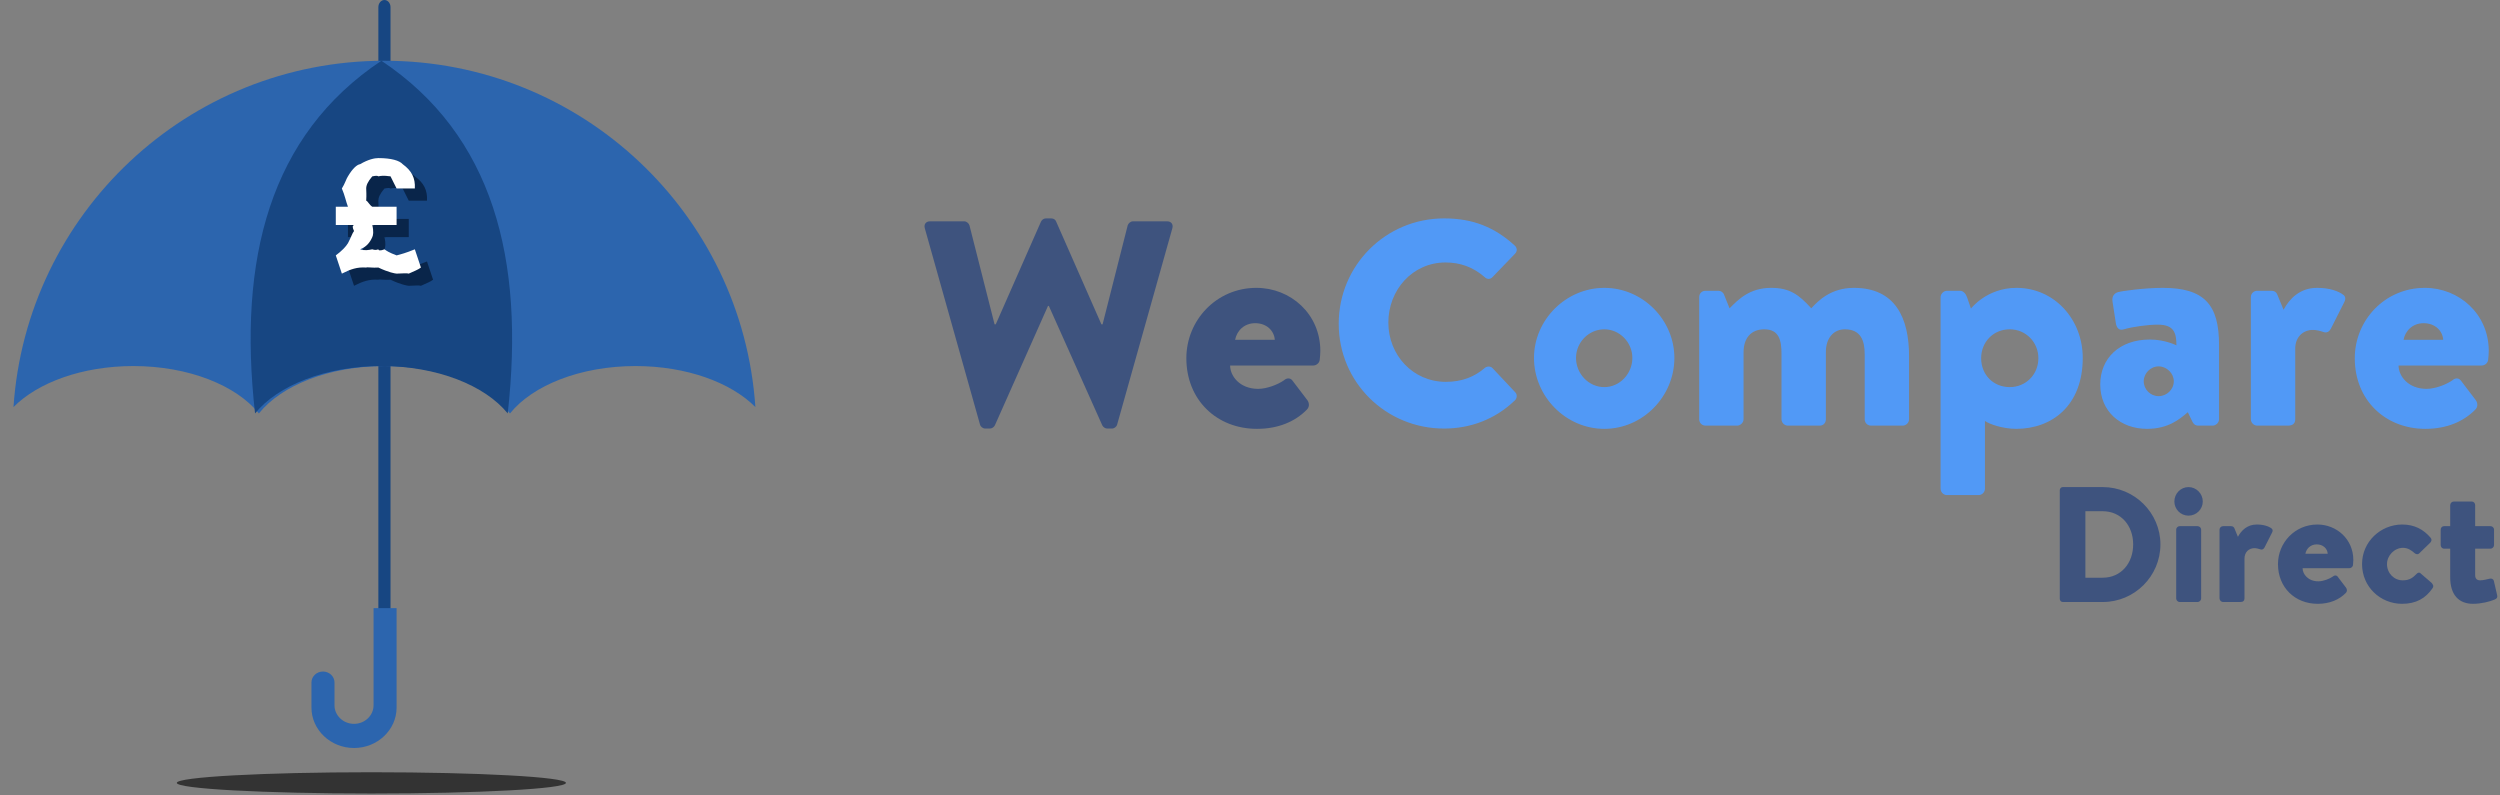 <svg width="154" height="49" viewBox="0 0 154 49" fill="none" xmlns="http://www.w3.org/2000/svg">
<rect x="0" y="0" width="154" height="49" fill="#808080" stroke="none"/>
<path fill-rule="evenodd" clip-rule="evenodd" d="M23.681 0C23.887 0 24.056 0.199 24.056 0.442V39.332H23.307V0.442C23.307 0.199 23.475 0 23.681 0Z" fill="#174682"/>
<path fill-rule="evenodd" clip-rule="evenodd" d="M46.531 25.075C45.033 23.562 42.288 22.549 39.149 22.549C35.745 22.549 32.804 23.741 31.415 25.468C30.026 23.741 27.085 22.549 23.681 22.549C20.277 22.549 17.335 23.741 15.947 25.468C14.558 23.741 11.617 22.549 8.213 22.549C5.074 22.549 2.328 23.562 0.831 25.075C1.631 13.16 11.554 3.742 23.681 3.742C35.808 3.742 45.731 13.16 46.531 25.075Z" fill="#2C65AE"/>
<path fill-rule="evenodd" clip-rule="evenodd" d="M24.43 37.461V43.59C24.43 44.958 23.25 46.077 21.808 46.077C20.365 46.077 19.186 44.958 19.186 43.59V42.038C19.186 41.668 19.505 41.366 19.895 41.366C20.285 41.366 20.605 41.668 20.605 42.038V43.448C20.605 44.075 21.146 44.589 21.808 44.589C22.47 44.589 23.011 44.075 23.011 43.448V37.461H24.43Z" fill="#2C65AE"/>
<path fill-rule="evenodd" clip-rule="evenodd" d="M23.493 3.742C16.61 8.332 14.646 15.964 15.711 25.468C17.108 23.741 20.068 22.549 23.493 22.549C26.919 22.549 29.878 23.741 31.276 25.468C32.34 15.964 30.376 8.332 23.493 3.742Z" fill="#174682"/>
<path fill-rule="evenodd" clip-rule="evenodd" d="M26.303 16.107L26.678 17.231C26.496 17.365 26.285 17.444 25.929 17.605C25.809 17.565 25.578 17.596 25.18 17.605C25.067 17.596 24.683 17.529 24.056 17.231C23.723 17.26 23.368 17.192 23.306 17.231C22.748 17.192 22.35 17.33 21.808 17.605L21.434 16.482C21.797 16.214 22.057 15.944 22.183 15.732C22.375 15.371 22.455 15.099 22.557 14.983C22.455 14.753 22.448 14.665 22.557 14.609H21.434V13.485H22.183C22.059 13.163 21.993 12.79 21.808 12.361C21.993 12.072 22.088 11.745 22.183 11.612C22.47 11.127 22.738 10.892 22.932 10.863C23.437 10.568 23.817 10.488 24.056 10.488C24.86 10.488 25.362 10.643 25.554 10.863C26.11 11.268 26.339 11.715 26.303 12.361H25.18C25.066 12.148 24.956 11.905 24.805 11.612C24.637 11.609 24.437 11.535 24.056 11.612C23.944 11.535 23.732 11.618 23.681 11.612C23.394 11.955 23.309 12.164 23.306 12.361C23.309 12.55 23.332 12.725 23.306 13.11C23.424 13.157 23.481 13.354 23.681 13.485H25.18V14.609H23.681C23.776 14.639 23.781 14.708 23.681 14.609C23.781 15.023 23.733 15.252 23.681 15.358C23.542 15.67 23.344 15.945 22.932 16.107C23.223 16.198 23.444 16.155 23.681 16.107C23.82 16.155 23.922 16.162 24.056 16.107C24.056 16.181 24.185 16.211 24.43 16.107C24.789 16.365 25.051 16.414 25.18 16.482C25.44 16.414 25.766 16.328 26.303 16.107Z" fill="#09254A"/>
<path fill-rule="evenodd" clip-rule="evenodd" d="M25.554 15.357L25.929 16.481C25.747 16.616 25.536 16.694 25.18 16.855C25.06 16.815 24.829 16.846 24.43 16.855C24.318 16.846 23.934 16.779 23.307 16.481C22.974 16.51 22.619 16.442 22.558 16.481C21.999 16.442 21.601 16.58 21.059 16.855L20.685 15.732C21.048 15.464 21.308 15.194 21.434 14.982C21.626 14.621 21.706 14.349 21.808 14.233C21.706 14.003 21.699 13.915 21.808 13.859H20.685V12.735H21.434C21.31 12.413 21.244 12.04 21.059 11.611C21.244 11.322 21.339 10.995 21.434 10.862C21.721 10.377 21.989 10.142 22.183 10.113C22.688 9.818 23.068 9.738 23.307 9.738C24.11 9.738 24.613 9.894 24.805 10.113C25.361 10.518 25.59 10.965 25.554 11.611H24.43C24.317 11.399 24.207 11.155 24.056 10.862C23.888 10.859 23.688 10.785 23.307 10.862C23.195 10.785 22.983 10.868 22.932 10.862C22.645 11.205 22.56 11.414 22.558 11.611C22.56 11.8 22.583 11.975 22.558 12.36C22.675 12.407 22.732 12.604 22.932 12.735H24.43V13.859H22.932C23.027 13.889 23.032 13.958 22.932 13.859C23.032 14.273 22.984 14.502 22.932 14.608C22.793 14.92 22.595 15.195 22.183 15.357C22.474 15.448 22.695 15.405 22.932 15.357C23.071 15.405 23.172 15.412 23.307 15.357C23.307 15.431 23.436 15.461 23.681 15.357C24.04 15.615 24.302 15.665 24.43 15.732C24.692 15.665 25.017 15.578 25.554 15.357Z" fill="white"/>
<path fill-rule="evenodd" clip-rule="evenodd" d="M22.876 47.57C29.497 47.57 34.863 47.864 34.863 48.226C34.863 48.588 29.497 48.881 22.876 48.881C16.256 48.881 10.89 48.588 10.89 48.226C10.89 47.864 16.256 47.57 22.876 47.57Z" fill="#333333"/>
<path d="M60.978 26.399C61.104 26.399 61.23 26.309 61.284 26.201L64.556 18.847H64.61L67.901 26.201C67.955 26.309 68.081 26.399 68.206 26.399H68.494C68.638 26.399 68.782 26.291 68.818 26.147L72.216 14.065C72.288 13.813 72.144 13.633 71.892 13.633H69.789C69.645 13.633 69.501 13.759 69.465 13.885L67.919 19.98H67.847L65.06 13.651C65.024 13.543 64.916 13.453 64.754 13.453H64.43C64.287 13.453 64.179 13.543 64.125 13.651L61.338 19.98H61.266L59.72 13.885C59.684 13.759 59.54 13.633 59.396 13.633H57.292C57.041 13.633 56.897 13.813 56.969 14.065L60.367 26.147C60.403 26.291 60.547 26.399 60.691 26.399H60.978ZM77.43 26.417C78.743 26.417 79.786 25.967 80.505 25.23C80.685 25.05 80.649 24.799 80.523 24.637L79.606 23.432C79.48 23.27 79.264 23.27 79.084 23.432C78.725 23.684 78.042 23.954 77.502 23.954C76.369 23.954 75.776 23.163 75.776 22.515H80.9C81.08 22.515 81.278 22.371 81.296 22.156C81.314 22.03 81.332 21.742 81.332 21.616C81.332 19.333 79.498 17.732 77.394 17.732C74.931 17.732 73.079 19.728 73.079 22.066C73.079 24.637 74.949 26.417 77.43 26.417ZM78.527 20.933H76.082C76.19 20.375 76.639 19.908 77.322 19.908C78.024 19.908 78.491 20.375 78.527 20.933Z" fill="#3E537E"/>
<path d="M88.956 26.399C90.556 26.399 92.102 25.841 93.325 24.655C93.451 24.529 93.469 24.295 93.343 24.169L91.94 22.677C91.833 22.551 91.599 22.551 91.473 22.659C90.826 23.216 90.052 23.522 89.064 23.522C87.032 23.522 85.522 21.868 85.522 19.872C85.522 17.858 87.014 16.168 89.046 16.168C89.927 16.168 90.736 16.438 91.473 17.085C91.599 17.211 91.797 17.211 91.922 17.085L93.325 15.629C93.469 15.485 93.469 15.269 93.307 15.125C92.084 14.011 90.754 13.453 88.956 13.453C85.36 13.453 82.465 16.348 82.465 19.944C82.465 23.54 85.36 26.399 88.956 26.399ZM98.827 26.417C101.2 26.417 103.142 24.421 103.142 22.048C103.142 19.71 101.2 17.732 98.827 17.732C96.454 17.732 94.494 19.71 94.494 22.048C94.494 24.421 96.454 26.417 98.827 26.417ZM98.827 23.846C97.856 23.846 97.083 23.019 97.083 22.048C97.083 21.095 97.856 20.286 98.827 20.286C99.78 20.286 100.553 21.095 100.553 22.048C100.553 23.019 99.78 23.846 98.827 23.846ZM107.008 26.219C107.206 26.219 107.403 26.039 107.403 25.824V21.706C107.403 20.861 107.835 20.286 108.68 20.286C109.597 20.286 109.741 20.969 109.741 21.814V25.824C109.741 26.039 109.921 26.219 110.136 26.219H112.096C112.33 26.219 112.474 26.039 112.474 25.824V21.67C112.474 20.861 112.923 20.286 113.643 20.286C114.614 20.286 114.865 20.969 114.865 21.814V25.824C114.865 26.039 115.027 26.219 115.261 26.219H117.203C117.418 26.219 117.598 26.039 117.598 25.824V21.94C117.598 19.584 116.753 17.732 114.2 17.732C112.78 17.732 112.006 18.524 111.575 18.991C110.82 18.164 110.262 17.732 109.112 17.732C107.763 17.732 107.08 18.452 106.54 18.991L106.199 18.146C106.145 18.002 106.001 17.912 105.857 17.912H105.066C104.832 17.912 104.67 18.074 104.67 18.308V25.824C104.67 26.039 104.832 26.219 105.066 26.219H107.008ZM121.878 30.498C122.093 30.498 122.273 30.319 122.273 30.103V25.931C122.543 26.129 123.388 26.417 124.197 26.417C126.409 26.417 128.297 24.979 128.297 22.048C128.297 19.674 126.552 17.732 124.215 17.732C122.381 17.732 121.41 19.009 121.41 19.009L121.176 18.326C121.104 18.11 120.943 17.912 120.745 17.912H119.936C119.72 17.912 119.54 18.11 119.54 18.308V30.103C119.54 30.319 119.72 30.498 119.936 30.498H121.878ZM123.801 23.846C122.777 23.846 122.039 23.073 122.039 22.066C122.039 21.077 122.777 20.286 123.801 20.286C124.79 20.286 125.564 21.077 125.564 22.066C125.564 23.073 124.79 23.846 123.801 23.846ZM132.252 26.417C133.565 26.417 134.266 25.824 134.769 25.392L135.039 25.949C135.147 26.183 135.291 26.219 135.417 26.219H136.298C136.496 26.219 136.693 26.039 136.693 25.824V21.239C136.693 18.775 135.794 17.732 133.223 17.732C132.108 17.732 130.652 17.93 130.454 18.002C130.274 18.056 130.077 18.218 130.131 18.578L130.328 19.854C130.364 20.16 130.508 20.393 130.832 20.286C131.371 20.124 132.342 19.998 132.917 19.998C133.888 19.998 134.068 20.465 134.068 21.274C134.068 21.274 133.367 20.915 132.432 20.915C130.544 20.915 129.375 22.084 129.375 23.684C129.375 25.338 130.616 26.417 132.252 26.417ZM132.971 24.403C132.468 24.403 132.054 23.99 132.054 23.486C132.054 23.001 132.468 22.569 132.971 22.569C133.475 22.569 133.906 23.001 133.906 23.486C133.906 23.99 133.475 24.403 132.971 24.403ZM140.937 26.219C141.242 26.219 141.386 26.075 141.386 25.824V21.472C141.386 20.771 141.854 20.322 142.483 20.322C142.663 20.322 142.968 20.393 143.112 20.448C143.346 20.537 143.49 20.412 143.58 20.25L144.407 18.613C144.497 18.452 144.497 18.272 144.353 18.164C144.047 17.93 143.49 17.732 142.735 17.732C141.656 17.732 141.027 18.416 140.667 19.081L140.289 18.164C140.235 18.02 140.128 17.912 139.912 17.912H139.049C138.833 17.912 138.653 18.074 138.653 18.308V25.824C138.653 26.039 138.833 26.219 139.049 26.219H140.937ZM149.405 26.417C150.718 26.417 151.761 25.967 152.48 25.23C152.66 25.05 152.624 24.799 152.498 24.637L151.581 23.432C151.455 23.27 151.239 23.27 151.06 23.432C150.7 23.684 150.017 23.954 149.477 23.954C148.345 23.954 147.751 23.163 147.751 22.515H152.876C153.055 22.515 153.253 22.371 153.271 22.156C153.289 22.03 153.307 21.742 153.307 21.616C153.307 19.333 151.473 17.732 149.369 17.732C146.906 17.732 145.054 19.728 145.054 22.066C145.054 24.637 146.924 26.417 149.405 26.417ZM150.502 20.933H148.057C148.165 20.375 148.614 19.908 149.298 19.908C149.999 19.908 150.466 20.375 150.502 20.933Z" fill="#5199F6"/>
<path d="M129.532 37.084C131.484 37.084 133.082 35.496 133.082 33.534C133.082 31.592 131.484 30.004 129.532 30.004H127.064C126.963 30.004 126.882 30.095 126.882 30.196V36.892C126.882 36.993 126.963 37.084 127.064 37.084H129.532ZM129.522 35.587H128.46V31.491H129.522C130.664 31.491 131.403 32.391 131.403 33.534C131.403 34.687 130.664 35.587 129.522 35.587ZM134.811 31.764C135.297 31.764 135.691 31.369 135.691 30.894C135.691 30.409 135.297 30.004 134.811 30.004C134.326 30.004 133.941 30.409 133.941 30.894C133.941 31.369 134.326 31.764 134.811 31.764ZM135.367 37.084C135.489 37.084 135.59 36.983 135.59 36.861V32.633C135.59 32.502 135.489 32.411 135.367 32.411H134.275C134.154 32.411 134.053 32.502 134.053 32.633V36.861C134.053 36.983 134.154 37.084 134.275 37.084H135.367ZM138.007 37.084C138.179 37.084 138.26 37.003 138.26 36.861V34.414C138.26 34.019 138.523 33.766 138.877 33.766C138.978 33.766 139.15 33.807 139.231 33.837C139.362 33.888 139.443 33.817 139.494 33.726L139.959 32.806C140.01 32.714 140.01 32.613 139.929 32.553C139.757 32.421 139.443 32.31 139.019 32.31C138.412 32.31 138.058 32.694 137.855 33.068L137.643 32.553C137.613 32.472 137.552 32.411 137.431 32.411H136.945C136.824 32.411 136.723 32.502 136.723 32.633V36.861C136.723 36.983 136.824 37.084 136.945 37.084H138.007ZM142.771 37.195C143.509 37.195 144.096 36.942 144.5 36.527C144.601 36.426 144.581 36.285 144.51 36.194L143.995 35.516C143.924 35.425 143.802 35.425 143.701 35.516C143.499 35.658 143.115 35.809 142.811 35.809C142.174 35.809 141.84 35.364 141.84 35H144.723C144.824 35 144.935 34.919 144.945 34.798C144.955 34.727 144.965 34.565 144.965 34.495C144.965 33.21 143.934 32.31 142.751 32.31C141.365 32.31 140.323 33.432 140.323 34.747C140.323 36.194 141.375 37.195 142.771 37.195ZM143.388 34.11H142.012C142.073 33.797 142.326 33.534 142.71 33.534C143.105 33.534 143.368 33.797 143.388 34.11ZM147.969 37.195C148.809 37.195 149.416 36.871 149.851 36.224C149.931 36.103 149.871 35.991 149.77 35.89L149.112 35.324C149.052 35.243 148.93 35.263 148.849 35.364C148.647 35.567 148.445 35.749 148.01 35.749C147.474 35.749 147.039 35.314 147.039 34.747C147.039 34.221 147.494 33.746 148.03 33.746C148.323 33.746 148.556 33.908 148.748 34.08C148.839 34.161 148.96 34.151 149.011 34.1L149.668 33.463C149.78 33.372 149.82 33.24 149.729 33.129C149.284 32.603 148.718 32.31 147.979 32.31C146.644 32.31 145.502 33.372 145.502 34.747C145.502 36.153 146.634 37.195 147.969 37.195ZM152.339 37.195C152.834 37.195 153.36 37.063 153.674 36.932C153.805 36.871 153.856 36.811 153.825 36.669L153.623 35.789C153.593 35.668 153.481 35.617 153.36 35.648C153.249 35.678 152.945 35.749 152.784 35.749C152.581 35.749 152.47 35.648 152.47 35.425V33.797H153.411C153.532 33.797 153.633 33.696 153.633 33.574V32.633C153.633 32.502 153.532 32.411 153.411 32.411H152.47V31.116C152.47 30.995 152.379 30.894 152.268 30.894H151.155C151.034 30.894 150.933 30.995 150.933 31.116V32.411H150.548C150.437 32.411 150.346 32.502 150.346 32.633V33.574C150.346 33.696 150.437 33.797 150.548 33.797H150.933V35.567C150.933 36.629 151.449 37.195 152.339 37.195Z" fill="#3E537E"/>
</svg>

